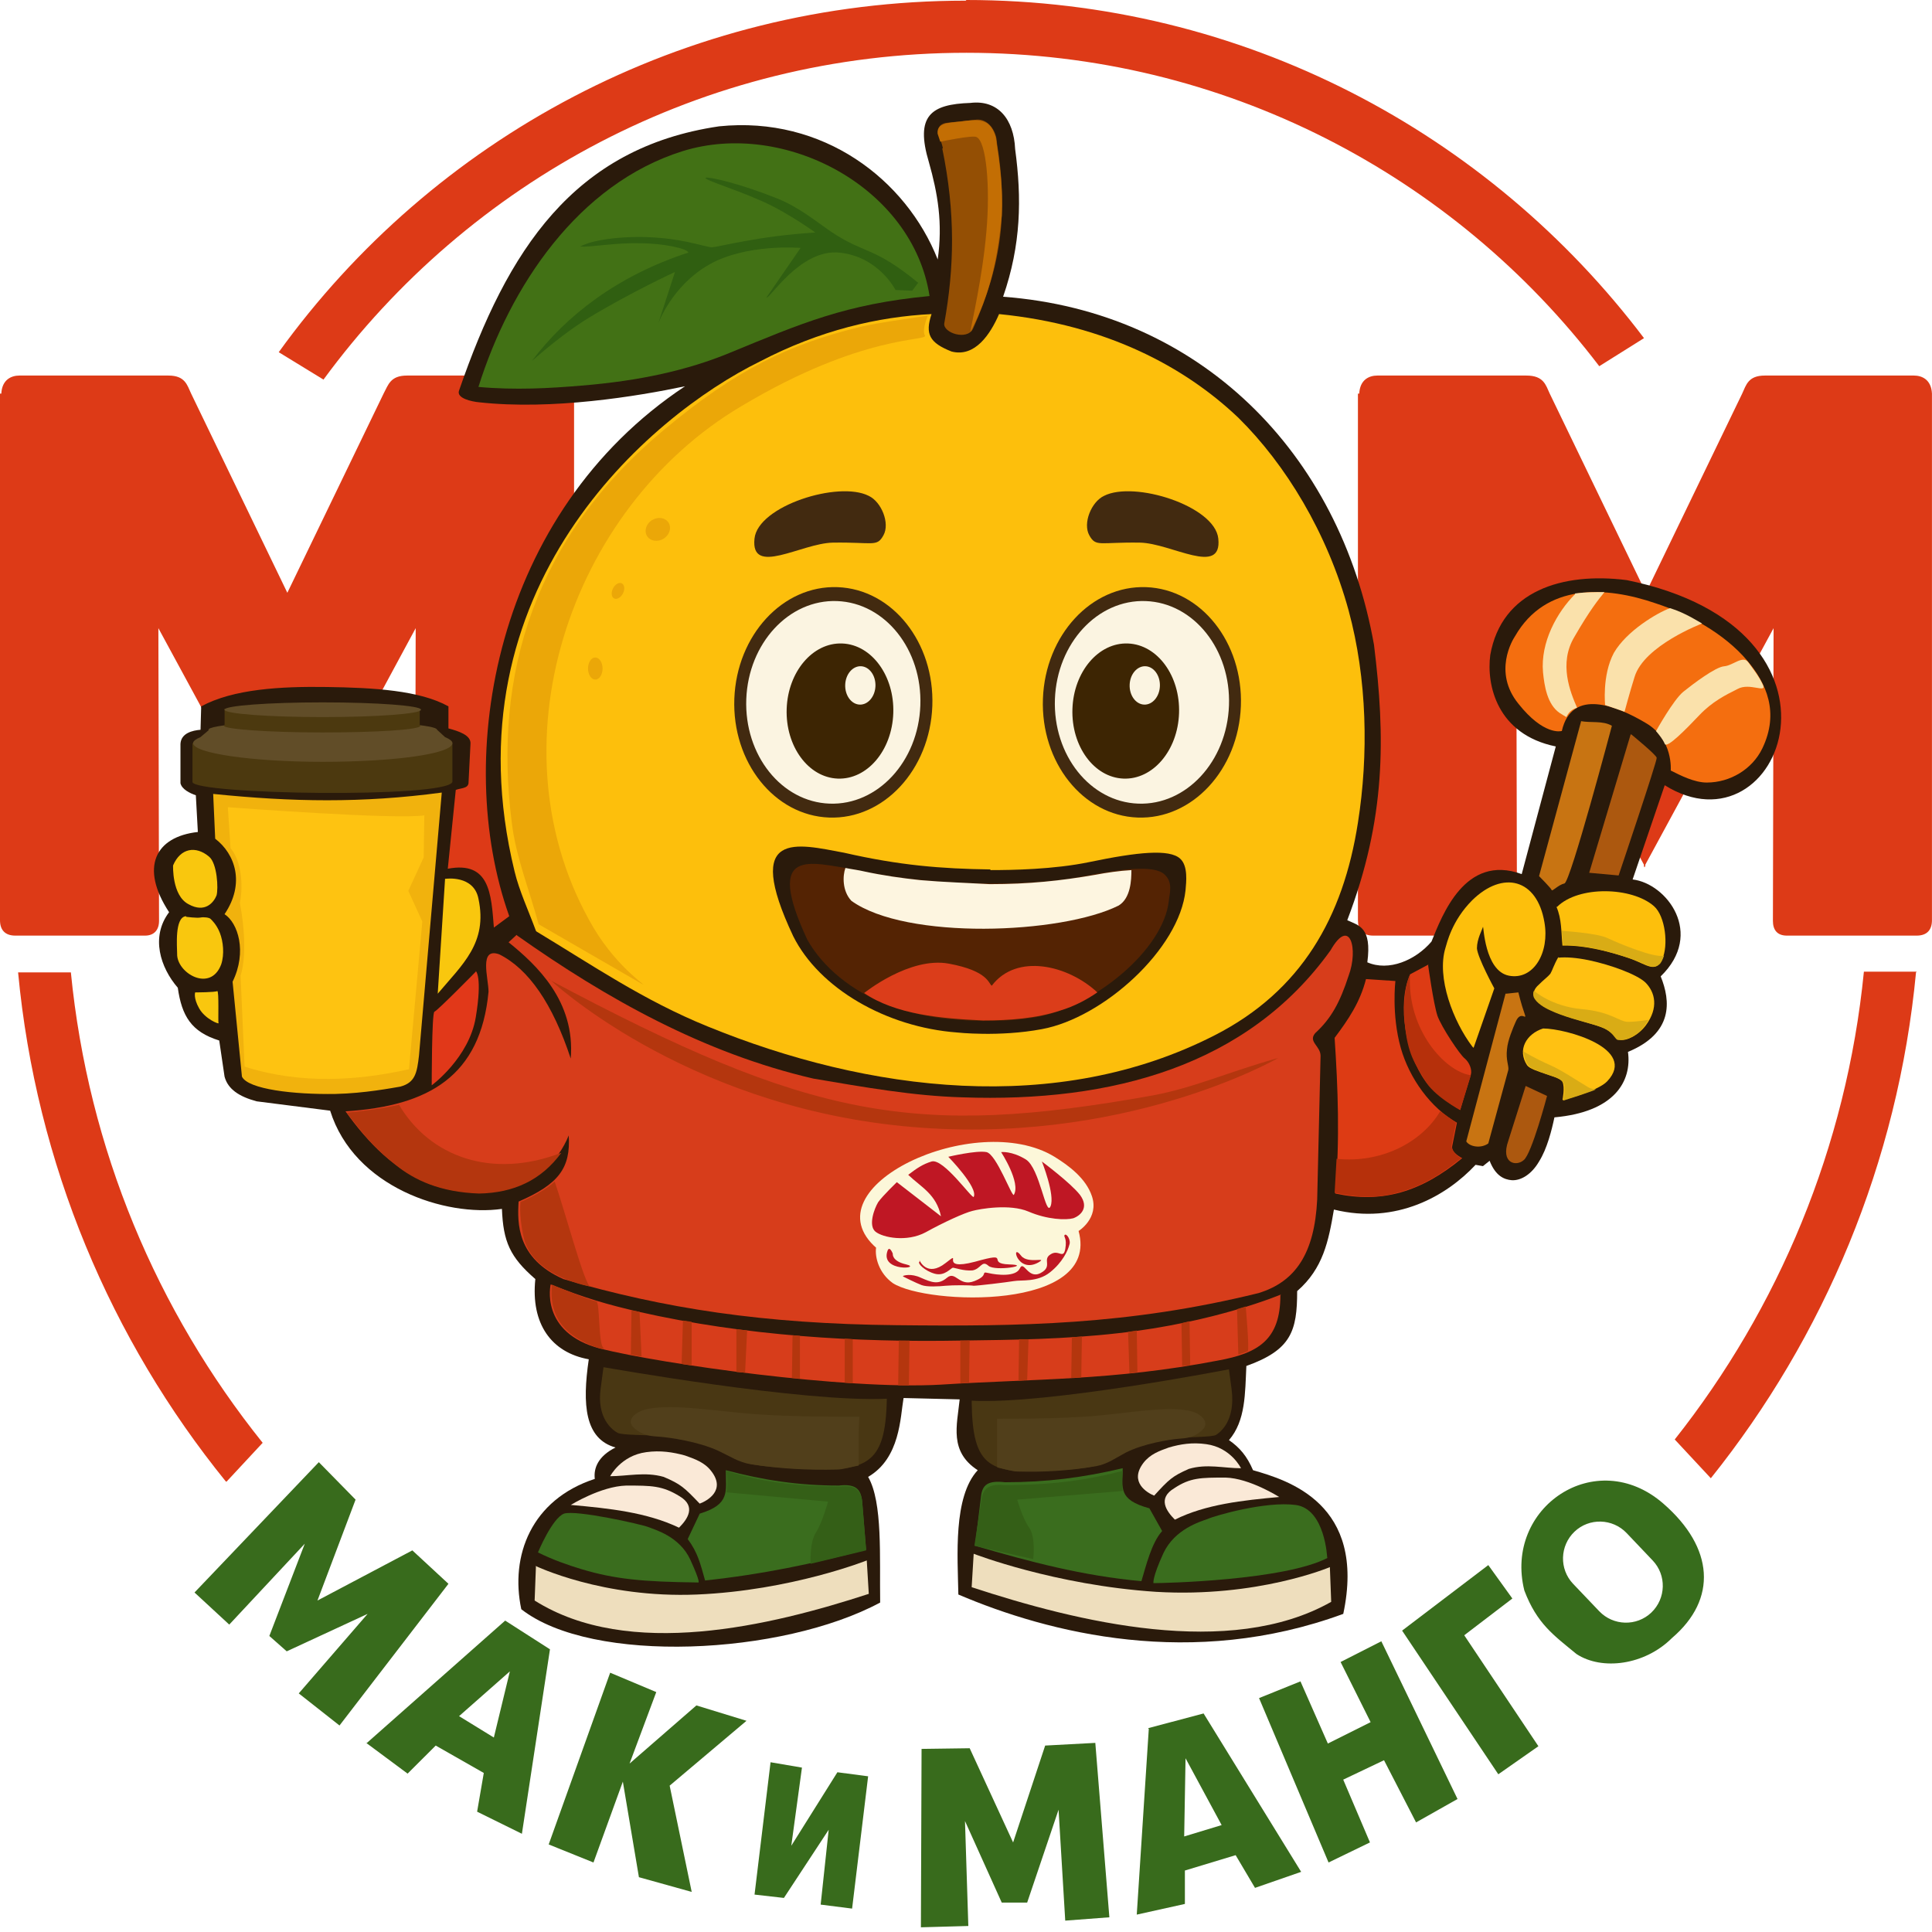 <svg width="44" height="44" viewBox="0 0 44 44" fill="none" xmlns="http://www.w3.org/2000/svg">
<g clip-path="url(#clip0_927_31387)">
<path fill-rule="evenodd" clip-rule="evenodd" d="M30.926 8.964V20.957C30.926 21.171 31.032 21.308 31.276 21.308H34.228C34.441 21.308 34.533 21.171 34.548 20.973L34.533 14.306L37.44 19.694V19.755L37.455 19.725L37.47 19.755V19.694L40.392 14.306L40.377 20.973C40.377 21.171 40.468 21.308 40.697 21.308H43.649C43.893 21.308 43.999 21.171 43.999 20.957V8.964C43.984 8.645 43.771 8.553 43.589 8.553C42.462 8.553 41.321 8.553 40.194 8.553C39.814 8.553 39.768 8.767 39.677 8.964L37.485 13.5L35.294 8.964C35.203 8.767 35.157 8.553 34.761 8.553C33.635 8.553 32.493 8.553 31.367 8.553C31.184 8.553 30.971 8.645 30.956 8.964H30.926Z" fill="#DD3A17"/>
<path fill-rule="evenodd" clip-rule="evenodd" d="M0 8.964V20.957C0 21.171 0.107 21.308 0.35 21.308H3.303C3.516 21.308 3.622 21.171 3.622 20.973L3.607 14.306L6.529 19.694V19.755L6.544 19.725L6.56 19.755V19.694L9.467 14.306L9.451 20.973C9.451 21.171 9.543 21.308 9.771 21.308H12.724C12.967 21.308 13.074 21.171 13.074 20.957V8.964C13.058 8.645 12.845 8.553 12.663 8.553C11.536 8.553 10.395 8.553 9.269 8.553C8.888 8.553 8.843 8.767 8.736 8.964L6.544 13.5L4.353 8.964C4.261 8.767 4.216 8.553 3.835 8.553C2.709 8.553 1.568 8.553 0.441 8.553C0.259 8.553 0.046 8.645 0.03 8.964H0Z" fill="#DD3A17"/>
<path fill-rule="evenodd" clip-rule="evenodd" d="M4.43 36.268L7.261 33.3L8.098 34.153L7.23 36.451L9.391 35.309L10.213 36.07L7.732 39.297L6.804 38.566L8.372 36.755L6.53 37.608L6.134 37.258L6.941 35.157L5.221 36.999L4.43 36.268Z" fill="#386B1C"/>
<path fill-rule="evenodd" clip-rule="evenodd" d="M8.34 39.708L11.505 36.908L12.525 37.562L11.886 41.763L10.866 41.26L11.018 40.378L9.923 39.754L9.283 40.393L8.34 39.693V39.708ZM11.612 38.064L11.247 39.571L10.455 39.084L11.612 38.064Z" fill="#386B1C"/>
<path fill-rule="evenodd" clip-rule="evenodd" d="M13.896 38.095L14.946 38.536L14.338 40.164L15.86 38.84L17.001 39.19L15.251 40.667L15.753 43.087L14.551 42.752L14.185 40.575L13.516 42.417L12.496 42.006L13.896 38.095Z" fill="#386B1C"/>
<path fill-rule="evenodd" clip-rule="evenodd" d="M17.549 40.134L17.184 43.148L17.853 43.224L18.873 41.671L18.69 43.376L19.406 43.467L19.771 40.454L19.071 40.362L18.021 42.036L18.264 40.256L17.549 40.134Z" fill="#386B1C"/>
<path fill-rule="evenodd" clip-rule="evenodd" d="M20.988 39.83L20.973 43.893L22.053 43.863L21.977 41.473L22.814 43.33H23.393L24.108 41.215L24.26 43.741L25.265 43.665L24.945 39.693L23.803 39.754L23.073 41.961L22.084 39.815L20.988 39.83Z" fill="#386B1C"/>
<path fill-rule="evenodd" clip-rule="evenodd" d="M26.147 39.358L27.411 39.023L29.633 42.63L28.582 42.995L28.141 42.25L26.985 42.6V43.361L25.889 43.604L26.163 39.373L26.147 39.358ZM27 40.043L26.969 41.824L27.822 41.565L27 40.043Z" fill="#386B1C"/>
<path fill-rule="evenodd" clip-rule="evenodd" d="M28.674 38.673L29.617 38.292L30.241 39.708L31.215 39.221L30.531 37.851L31.459 37.379L33.194 40.971L32.25 41.504L31.52 40.088L30.591 40.53L31.2 41.96L30.257 42.417L28.674 38.673Z" fill="#386B1C"/>
<path fill-rule="evenodd" clip-rule="evenodd" d="M31.932 37.136L34.123 40.408L35.036 39.769L33.347 37.242L34.443 36.405L33.895 35.644L31.932 37.136Z" fill="#386B1C"/>
<path fill-rule="evenodd" clip-rule="evenodd" d="M21.354 5.905C20.638 4.094 18.751 2.633 16.377 2.877C13.059 3.364 11.552 5.707 10.457 8.888C10.38 9.071 10.746 9.147 10.913 9.162C12.572 9.345 14.52 9.025 15.601 8.797C11.263 11.673 10.304 17.244 11.598 20.866L11.248 21.125C11.187 20.364 11.157 19.603 10.198 19.785L10.38 17.99C10.502 17.944 10.654 17.959 10.67 17.837L10.715 16.939C10.73 16.742 10.441 16.65 10.213 16.589V16.087C9.559 15.722 8.508 15.661 7.443 15.646C6.393 15.63 5.312 15.691 4.582 16.087L4.567 16.62C4.384 16.635 4.125 16.696 4.11 16.939V17.837C4.14 17.974 4.323 18.066 4.46 18.111L4.506 18.948C3.532 19.055 3.182 19.755 3.851 20.775C3.425 21.338 3.653 22.038 4.049 22.495C4.14 23.134 4.353 23.499 4.993 23.697L5.114 24.519C5.191 24.808 5.449 24.975 5.845 25.082L7.519 25.295C8.067 27.045 10.152 27.715 11.431 27.532C11.461 28.278 11.613 28.628 12.192 29.13C12.085 30.15 12.557 30.804 13.409 30.957C13.257 31.992 13.318 32.768 14.018 32.966C13.622 33.163 13.516 33.437 13.546 33.681C12.1 34.153 11.613 35.431 11.872 36.649C13.485 37.912 17.808 37.699 20.045 36.497C20.03 35.462 20.106 34.214 19.771 33.635C20.502 33.209 20.502 32.281 20.578 31.839L21.856 31.87C21.795 32.463 21.613 33.057 22.267 33.483C21.704 34.092 21.81 35.446 21.826 36.314C23.895 37.197 27.152 38.019 30.592 36.755C31.125 34.244 29.329 33.711 28.537 33.483C28.4 33.163 28.233 32.966 27.989 32.798C28.37 32.357 28.355 31.733 28.385 31.109C29.405 30.744 29.542 30.317 29.542 29.404C30.136 28.887 30.257 28.263 30.379 27.547C31.81 27.898 32.951 27.228 33.605 26.528L33.773 26.558L33.925 26.436C34.062 26.787 34.26 26.863 34.427 26.878C34.64 26.893 34.884 26.741 35.051 26.452C35.234 26.163 35.34 25.736 35.401 25.447C36.771 25.325 37.167 24.625 37.076 23.956C38.111 23.529 38.05 22.799 37.821 22.236C38.826 21.262 37.958 20.12 37.182 20.029L37.913 17.883C40.561 19.542 42.585 14.337 37.045 13.211C35.584 13.028 34.199 13.454 33.94 14.915C33.849 15.6 34.093 16.726 35.432 17L34.656 19.907C33.362 19.435 32.844 20.851 32.601 21.444C32.236 21.871 31.627 22.129 31.14 21.916C31.247 21.11 30.942 21.079 30.683 20.957C31.566 18.644 31.551 16.787 31.292 14.687C30.516 10.304 27.32 7.092 22.845 6.758C23.256 5.57 23.271 4.52 23.119 3.394C23.089 2.709 22.724 2.268 22.099 2.344C21.202 2.374 20.836 2.633 21.156 3.698C21.354 4.398 21.476 5.083 21.354 5.92V5.905Z" fill="#2A1A0B"/>
<path fill-rule="evenodd" clip-rule="evenodd" d="M21.459 3.379C21.764 4.855 21.733 6.103 21.505 7.366C21.474 7.579 22.022 7.762 22.159 7.488C22.829 5.997 22.951 4.779 22.707 3.272C22.692 2.937 22.479 2.709 22.251 2.724L21.535 2.8C21.231 2.877 21.429 3.135 21.474 3.379H21.459Z" fill="#944F04"/>
<path fill-rule="evenodd" clip-rule="evenodd" d="M21.414 3.227C21.414 3.227 22.145 3.074 22.236 3.12C22.464 3.211 22.555 4.262 22.464 5.281C22.373 6.331 22.129 7.351 22.099 7.564C22.571 6.651 22.723 5.844 22.814 4.916C22.845 4.292 22.769 3.729 22.677 3.12C22.571 2.801 22.434 2.694 21.977 2.755C21.734 2.801 21.323 2.755 21.353 3.044L21.414 3.227Z" fill="#C36E04"/>
<path fill-rule="evenodd" clip-rule="evenodd" d="M12.206 21.201C12.038 20.744 11.825 20.288 11.719 19.846C10.151 13.409 14.793 9.467 17.304 8.234C18.674 7.519 19.998 7.214 21.215 7.153C21.063 7.61 21.17 7.808 21.672 8.006C22.205 8.143 22.555 7.61 22.753 7.153C25.203 7.397 26.984 8.356 28.201 9.512C29.282 10.578 30.226 12.13 30.712 13.896C31.139 15.463 31.169 17.198 30.926 18.735C30.591 20.897 29.632 22.571 27.669 23.575C24.077 25.417 19.77 24.869 16.117 23.377C14.656 22.784 13.484 21.977 12.221 21.216L12.206 21.201Z" fill="#FDBF0C"/>
<path fill-rule="evenodd" clip-rule="evenodd" d="M27.746 12.267C27.837 13.135 26.68 12.374 25.965 12.358C25.037 12.343 24.961 12.465 24.808 12.191C24.656 11.917 24.854 11.43 25.143 11.293C25.828 10.943 27.67 11.521 27.746 12.267Z" fill="#422A10"/>
<path fill-rule="evenodd" clip-rule="evenodd" d="M17.183 12.267C17.091 13.135 18.248 12.374 18.963 12.358C19.892 12.343 19.968 12.465 20.12 12.191C20.272 11.917 20.075 11.43 19.785 11.293C19.101 10.943 17.259 11.521 17.183 12.267Z" fill="#422A10"/>
<path fill-rule="evenodd" clip-rule="evenodd" d="M22.556 19.816C23.043 19.816 24.002 19.801 24.809 19.633C25.904 19.405 26.635 19.329 26.879 19.557C27.061 19.725 27.015 20.09 27 20.273C26.863 21.612 25.128 23.18 23.728 23.438C22.754 23.621 21.795 23.514 21.795 23.514C20.182 23.393 18.66 22.51 18.066 21.323C16.91 18.872 18.158 19.222 19.223 19.42C20.486 19.709 21.43 19.785 22.556 19.801V19.816Z" fill="#2A1A0B"/>
<path fill-rule="evenodd" clip-rule="evenodd" d="M11.781 21.308C13.805 22.738 16.027 23.986 18.523 24.564C19.695 24.762 20.806 24.96 21.917 24.991C25.326 25.112 28.416 24.275 30.303 21.642C30.744 20.866 30.942 21.612 30.714 22.221C30.516 22.829 30.318 23.195 29.953 23.529C29.785 23.727 30.075 23.819 30.075 24.047L29.998 27.319C29.938 28.537 29.511 29.191 28.659 29.45C25.691 30.18 23.226 30.211 20.41 30.18C17.381 30.15 15.129 29.8 12.831 29.13C11.765 28.659 11.781 27.852 11.811 27.365C12.724 26.969 12.998 26.604 12.953 25.858C12.45 27.091 11.065 27.38 9.893 27C9.026 26.71 8.356 25.995 7.869 25.31C9.772 25.189 10.944 24.504 11.126 22.586C11.126 22.282 10.898 21.566 11.37 21.734C12.039 22.068 12.587 22.86 12.998 24.108C13.105 22.799 12.222 21.977 11.583 21.46L11.765 21.292L11.781 21.308Z" fill="#D73D1B"/>
<path fill-rule="evenodd" clip-rule="evenodd" d="M10.836 22.129C10.836 22.129 9.969 23.012 9.893 23.042C9.832 23.073 9.832 24.717 9.832 24.717C9.832 24.717 10.684 24.093 10.836 23.164C10.989 22.236 10.836 22.114 10.836 22.114V22.129Z" fill="#E13819"/>
<path fill-rule="evenodd" clip-rule="evenodd" d="M3.942 19.709C3.942 19.709 3.912 20.394 4.292 20.592C4.673 20.805 4.87 20.547 4.931 20.394C4.977 20.242 4.946 19.664 4.764 19.512C4.459 19.253 4.109 19.314 3.942 19.709Z" fill="#F9C70E"/>
<path fill-rule="evenodd" clip-rule="evenodd" d="M4.247 20.881C4.247 20.881 4.49 20.912 4.566 20.896C4.642 20.881 4.764 20.896 4.795 20.927C4.81 20.942 4.932 21.049 5.008 21.247C5.084 21.444 5.114 21.733 5.038 21.962C4.795 22.616 4.018 22.16 4.034 21.718C4.034 21.566 3.973 20.896 4.231 20.866L4.247 20.881Z" fill="#F9C70E"/>
<path fill-rule="evenodd" clip-rule="evenodd" d="M4.445 22.601C4.445 22.601 4.901 22.601 4.947 22.571C4.993 22.555 4.962 23.286 4.977 23.301C4.993 23.332 4.673 23.21 4.536 22.966C4.399 22.723 4.445 22.601 4.445 22.601Z" fill="#F9C70E"/>
<path fill-rule="evenodd" clip-rule="evenodd" d="M10.151 20.014C10.151 20.014 10.791 19.922 10.897 20.47C11.11 21.475 10.532 21.962 9.969 22.631L10.136 20.014H10.151Z" fill="#F9C70E"/>
<path fill-rule="evenodd" clip-rule="evenodd" d="M10.896 8.812C11.612 6.529 13.164 4.185 15.554 3.44C17.867 2.724 20.789 4.262 21.17 6.742C19.252 6.925 18.247 7.366 16.619 8.036C15.66 8.432 14.564 8.675 13.24 8.782C12.525 8.843 11.734 8.888 10.896 8.812Z" fill="#427115"/>
<path fill-rule="evenodd" clip-rule="evenodd" d="M22.009 0C28.309 0 33.91 3.029 37.441 7.701L36.422 8.34C33.119 4.003 27.883 1.202 22.009 1.202C15.997 1.202 10.67 4.14 7.367 8.645L6.348 8.021C9.848 3.166 15.556 0.015 21.993 0.015L22.009 0Z" fill="#DD3A17"/>
<path fill-rule="evenodd" clip-rule="evenodd" d="M43.636 22.145C43.225 26.482 41.535 30.454 38.963 33.666L38.141 32.783C40.501 29.8 42.053 26.132 42.449 22.129H43.651L43.636 22.145ZM5.145 33.742C2.528 30.515 0.823 26.512 0.412 22.145H1.614C2.01 26.178 3.578 29.861 5.982 32.859L5.161 33.742H5.145Z" fill="#DD3A17"/>
<path fill-rule="evenodd" clip-rule="evenodd" d="M4.383 16.924H10.303V17.807C10.181 18.187 4.383 18.096 4.383 17.807V16.924Z" fill="#4C390F"/>
<path fill-rule="evenodd" clip-rule="evenodd" d="M7.351 16.498C8.158 16.498 8.903 16.544 9.436 16.62H9.954L10.136 16.787C10.243 16.833 10.304 16.878 10.304 16.924C10.304 17.168 8.98 17.35 7.351 17.35C5.723 17.35 4.398 17.152 4.398 16.924C4.398 16.878 4.459 16.833 4.566 16.787L4.764 16.62H5.281C5.814 16.544 6.544 16.498 7.366 16.498H7.351Z" fill="#614D28"/>
<path d="M7.351 16.818C8.788 16.818 9.953 16.729 9.953 16.62C9.953 16.511 8.788 16.422 7.351 16.422C5.913 16.422 4.748 16.511 4.748 16.62C4.748 16.729 5.913 16.818 7.351 16.818Z" fill="#614D28"/>
<path fill-rule="evenodd" clip-rule="evenodd" d="M5.115 16.163V16.513C5.1 16.513 5.1 16.528 5.1 16.528C5.1 16.605 6.104 16.681 7.337 16.681C8.57 16.681 9.574 16.62 9.574 16.528C9.574 16.528 9.574 16.513 9.559 16.513V16.148H5.1L5.115 16.163Z" fill="#4C390F"/>
<path d="M7.351 16.331C8.586 16.331 9.588 16.256 9.588 16.163C9.588 16.071 8.586 15.996 7.351 15.996C6.115 15.996 5.113 16.071 5.113 16.163C5.113 16.256 6.115 16.331 7.351 16.331Z" fill="#614D28"/>
<path fill-rule="evenodd" clip-rule="evenodd" d="M4.855 18.081C6.651 18.264 8.249 18.294 10.061 18.05L9.543 24.032C9.497 24.443 9.452 24.656 9.117 24.747C8.934 24.777 8.31 24.899 7.641 24.914C6.697 24.93 5.647 24.808 5.51 24.519L5.297 22.358C5.632 21.673 5.419 21.018 5.114 20.82C5.586 20.12 5.358 19.451 4.901 19.101L4.855 18.081Z" fill="#F1B20D"/>
<path fill-rule="evenodd" clip-rule="evenodd" d="M19.952 28.415C19.922 28.628 20.013 28.993 20.333 29.222C21.109 29.724 25.066 29.861 24.564 28.035C24.564 28.035 25.036 27.745 24.868 27.243C24.731 26.832 24.336 26.543 24.016 26.345C22.22 25.249 18.37 27.045 19.968 28.43L19.952 28.415Z" fill="#FCF7D9"/>
<path fill-rule="evenodd" clip-rule="evenodd" d="M5.205 18.385C5.205 18.385 9.055 18.674 9.664 18.568L9.649 19.527L9.299 20.288L9.618 20.988L9.314 24.351C8.157 24.61 6.848 24.701 5.57 24.291L5.479 22.221C5.585 21.886 5.6 21.292 5.463 20.562C5.524 20.288 5.54 19.664 5.25 19.314L5.189 18.385H5.205Z" fill="#FEC311"/>
<path fill-rule="evenodd" clip-rule="evenodd" d="M21.14 7.168C21.14 7.168 20.987 7.503 21.064 7.64C21.155 7.777 19.648 7.595 16.878 9.254C12.951 11.582 11.125 17.061 13.515 21.125C14.093 22.099 14.854 22.54 14.61 22.403L12.267 21.049C12.053 20.257 11.749 19.512 11.658 18.751C11.216 15.341 12.191 12.221 15.143 9.771C16.772 8.416 17.974 7.838 19.602 7.442C20.074 7.336 20.576 7.275 21.155 7.184L21.14 7.168Z" fill="#EBA708"/>
<path fill-rule="evenodd" clip-rule="evenodd" d="M22.54 20.12C22.996 20.12 23.879 20.105 24.61 19.968C25.614 19.77 26.284 19.709 26.512 19.907C26.725 20.09 26.634 20.349 26.619 20.516C26.497 21.642 24.899 22.936 23.605 23.164C22.707 23.316 21.824 23.225 21.824 23.225C21.276 23.195 20.713 23.073 20.226 22.89C19.389 22.571 18.735 22.023 18.385 21.399C17.395 19.268 18.461 19.648 19.45 19.801C20.607 20.044 21.49 20.105 22.524 20.12H22.54Z" fill="#542303"/>
<path fill-rule="evenodd" clip-rule="evenodd" d="M19.268 19.77C19.42 19.801 19.557 19.816 19.679 19.846C20.105 19.938 20.531 19.999 20.957 20.044C21.474 20.09 21.992 20.105 22.54 20.136C23.438 20.136 24.153 20.06 24.945 19.923C25.188 19.877 25.492 19.831 25.767 19.816C25.767 20.044 25.751 20.455 25.477 20.623C24.168 21.277 20.637 21.414 19.39 20.516C19.176 20.288 19.192 19.938 19.253 19.77H19.268Z" fill="#FDF5E0"/>
<path fill-rule="evenodd" clip-rule="evenodd" d="M19.68 22.616C19.68 22.616 20.715 21.779 21.613 21.947C22.511 22.114 22.511 22.403 22.587 22.449C23.15 21.703 24.322 21.977 24.991 22.601C24.748 22.769 24.459 22.921 24.154 23.012C23.606 23.195 22.982 23.24 22.389 23.24C21.415 23.195 20.395 23.103 19.68 22.616Z" fill="#DB3D1A"/>
<path fill-rule="evenodd" clip-rule="evenodd" d="M31.095 22.297L31.779 22.342C31.779 22.342 31.688 23.103 31.901 23.864C32.099 24.564 32.586 25.234 33.18 25.569L33.073 26.102C33.043 26.254 33.301 26.376 33.301 26.376C32.358 27.152 31.475 27.41 30.41 27.182C30.516 25.95 30.471 24.777 30.395 23.636C30.714 23.21 30.973 22.829 31.11 22.297H31.095Z" fill="#DD3B14"/>
<path fill-rule="evenodd" clip-rule="evenodd" d="M32.54 21.962L32.113 22.19C31.809 22.89 32.022 24.017 32.464 24.625C32.722 24.975 33.255 25.28 33.255 25.28C33.255 25.28 33.468 24.564 33.498 24.473C33.529 24.367 33.468 24.199 33.361 24.108C33.255 24.032 32.829 23.393 32.737 23.134C32.646 22.86 32.524 21.977 32.524 21.977L32.54 21.962Z" fill="#DD3B14"/>
<path fill-rule="evenodd" clip-rule="evenodd" d="M33.56 23.864L34.032 22.51C34.032 22.51 33.651 21.81 33.636 21.597C33.636 21.384 33.758 21.171 33.773 21.11C33.788 21.049 33.804 22.114 34.367 22.221C34.93 22.327 35.295 21.688 35.173 21.003C35.006 20.014 34.23 19.816 33.53 20.501C33.058 20.973 32.951 21.49 32.921 21.581C32.708 22.266 33.103 23.271 33.53 23.834L33.56 23.864Z" fill="#FDBF0C"/>
<path fill-rule="evenodd" clip-rule="evenodd" d="M35.462 20.653C35.95 20.166 37.167 20.196 37.669 20.638C37.928 20.866 38.004 21.536 37.852 21.855C37.7 22.16 37.517 21.977 37.152 21.84C36.726 21.688 36.102 21.52 35.584 21.536C35.554 21.231 35.569 20.927 35.447 20.653H35.462Z" fill="#FDBF0C"/>
<path fill-rule="evenodd" clip-rule="evenodd" d="M35.492 21.81C35.675 21.794 35.903 21.81 36.192 21.87C36.694 21.977 37.273 22.19 37.471 22.373C37.699 22.601 37.775 22.951 37.486 23.347C37.318 23.575 37.044 23.712 36.892 23.682C36.755 23.621 36.755 23.529 36.542 23.423C36.299 23.316 35.918 23.24 35.553 23.103C34.883 22.86 34.853 22.631 35.005 22.464C35.188 22.282 35.248 22.251 35.309 22.175C35.355 22.099 35.386 21.977 35.492 21.794V21.81Z" fill="#FFC112"/>
<path fill-rule="evenodd" clip-rule="evenodd" d="M35.143 23.423C35.66 23.423 37.304 23.88 36.604 24.625C36.391 24.854 35.584 25.052 35.584 25.052C35.584 25.052 35.645 24.762 35.584 24.64C35.523 24.504 34.884 24.412 34.778 24.26C34.549 23.91 34.762 23.545 35.143 23.423Z" fill="#FFC112"/>
<path d="M25.908 18.619C27.153 18.666 28.206 17.529 28.26 16.08C28.314 14.631 27.349 13.418 26.104 13.372C24.859 13.325 23.806 14.463 23.752 15.912C23.698 17.36 24.663 18.573 25.908 18.619Z" fill="#422A10"/>
<path d="M18.881 18.619C20.126 18.666 21.179 17.529 21.233 16.08C21.287 14.631 20.321 13.418 19.076 13.372C17.831 13.325 16.779 14.463 16.724 15.912C16.67 17.36 17.636 18.573 18.881 18.619Z" fill="#422A10"/>
<path d="M25.921 18.302C27.016 18.343 27.942 17.343 27.989 16.069C28.037 14.795 27.188 13.729 26.093 13.689C24.999 13.648 24.073 14.648 24.025 15.922C23.978 17.196 24.827 18.262 25.921 18.302Z" fill="#FBF4E1"/>
<path d="M18.892 18.302C19.987 18.343 20.913 17.343 20.96 16.069C21.008 14.795 20.159 13.729 19.064 13.689C17.969 13.648 17.044 14.648 16.996 15.922C16.948 17.196 17.797 18.262 18.892 18.302Z" fill="#FBF4E1"/>
<path d="M25.585 17.732C26.256 17.759 26.823 17.093 26.852 16.243C26.881 15.393 26.361 14.682 25.69 14.655C25.02 14.628 24.453 15.295 24.424 16.144C24.395 16.994 24.915 17.705 25.585 17.732Z" fill="#3D2503"/>
<path d="M19.077 17.732C19.748 17.759 20.315 17.093 20.344 16.243C20.373 15.393 19.853 14.682 19.183 14.655C18.512 14.628 17.945 15.295 17.916 16.144C17.887 16.994 18.407 17.705 19.077 17.732Z" fill="#3D2503"/>
<path d="M19.578 16.047C19.768 16.054 19.929 15.865 19.938 15.624C19.946 15.383 19.798 15.181 19.608 15.173C19.418 15.166 19.257 15.355 19.249 15.596C19.241 15.837 19.388 16.039 19.578 16.047Z" fill="#FBF4E1"/>
<path d="M26.057 16.047C26.247 16.054 26.408 15.865 26.416 15.624C26.424 15.383 26.277 15.181 26.087 15.173C25.896 15.166 25.735 15.355 25.727 15.596C25.719 15.837 25.866 16.039 26.057 16.047Z" fill="#FBF4E1"/>
<path d="M14.736 12.208C14.808 12.325 14.977 12.352 15.112 12.269C15.248 12.185 15.299 12.022 15.227 11.905C15.154 11.788 14.986 11.761 14.85 11.845C14.715 11.928 14.664 12.091 14.736 12.208Z" fill="#EBA708"/>
<path d="M13.558 15.477C13.65 15.477 13.723 15.363 13.723 15.224C13.722 15.085 13.648 14.973 13.556 14.974C13.465 14.974 13.391 15.087 13.392 15.226C13.392 15.365 13.467 15.478 13.558 15.477Z" fill="#EBA708"/>
<path d="M13.986 13.629C14.048 13.661 14.138 13.61 14.187 13.515C14.236 13.42 14.224 13.318 14.162 13.286C14.099 13.254 14.009 13.305 13.961 13.4C13.912 13.494 13.924 13.597 13.986 13.629Z" fill="#EBA708"/>
<path fill-rule="evenodd" clip-rule="evenodd" d="M20.912 6.438L20.775 6.621L20.395 6.605C20.395 6.605 20.014 5.844 19.116 5.753C18.218 5.662 17.503 6.849 17.457 6.773L18.233 5.646C18.233 5.646 17.001 5.54 16.148 6.027C15.296 6.514 14.992 7.366 14.992 7.366L15.372 6.194C15.372 6.194 14.352 6.666 13.424 7.229C12.846 7.579 12.313 8.051 12.115 8.219C12.891 7.184 14.079 6.271 15.677 5.753C15.661 5.662 15.114 5.54 14.566 5.54C14.018 5.525 13.47 5.631 13.211 5.616C13.546 5.433 14.352 5.357 15.022 5.418C15.646 5.464 16.133 5.646 16.224 5.631C16.407 5.616 17.29 5.373 18.568 5.296C18.568 5.296 18.157 4.992 17.61 4.703C16.955 4.368 15.996 4.094 16.072 4.048C16.148 4.018 16.864 4.185 17.701 4.52C18.203 4.718 18.66 5.099 18.934 5.281C19.71 5.799 19.892 5.601 20.927 6.453L20.912 6.438Z" fill="#305F11"/>
<path fill-rule="evenodd" clip-rule="evenodd" d="M37.882 34.244C39.038 35.249 39.114 36.42 38.08 37.303C37.456 37.927 36.481 38.049 35.903 37.669C35.386 37.242 35.005 36.984 34.716 36.223C34.244 34.335 36.344 32.905 37.882 34.244ZM35.858 34.883C36.192 34.564 36.725 34.579 37.045 34.914L37.638 35.538C37.958 35.873 37.943 36.405 37.608 36.725C37.273 37.044 36.74 37.029 36.421 36.694L35.827 36.071C35.507 35.736 35.523 35.203 35.858 34.883Z" fill="#376C1C"/>
<path fill-rule="evenodd" clip-rule="evenodd" d="M13.896 33.62C13.896 33.62 14.14 33.148 14.718 33.072C15.037 33.027 15.327 33.072 15.601 33.148C15.814 33.224 16.042 33.301 16.194 33.498C16.544 33.94 16.103 34.183 15.935 34.244C15.585 33.879 15.509 33.803 15.114 33.635C14.688 33.514 14.292 33.62 13.881 33.62H13.896Z" fill="#FAE9D7"/>
<path fill-rule="evenodd" clip-rule="evenodd" d="M12.998 34.275C12.998 34.275 13.683 33.849 14.261 33.833C14.84 33.833 15.083 33.833 15.479 34.077C15.859 34.305 15.662 34.594 15.464 34.792C14.733 34.442 13.866 34.351 13.013 34.275H12.998Z" fill="#FAE9D7"/>
<path fill-rule="evenodd" clip-rule="evenodd" d="M12.252 35.355C12.252 35.355 12.572 34.579 12.845 34.472C13.12 34.381 14.611 34.716 14.763 34.777C14.915 34.838 15.479 34.99 15.722 35.523C15.966 36.055 15.905 36.04 15.905 36.04C14.626 36.025 14.002 35.964 13.241 35.736C12.937 35.644 12.587 35.523 12.252 35.355Z" fill="#3A6D1E"/>
<path fill-rule="evenodd" clip-rule="evenodd" d="M16.53 33.483C16.53 33.97 16.636 34.259 15.936 34.472L15.662 35.051C15.89 35.355 15.951 35.614 16.058 35.994C17.352 35.857 18.508 35.614 19.726 35.294L19.634 34.183C19.604 33.909 19.482 33.788 19.102 33.833C18.204 33.833 17.382 33.711 16.53 33.483Z" fill="#3A6D1E"/>
<path fill-rule="evenodd" clip-rule="evenodd" d="M16.529 33.985L18.858 34.199C18.858 34.199 18.736 34.655 18.584 34.899C18.432 35.127 18.462 35.614 18.462 35.614L19.725 35.309L19.634 34.168C19.588 33.94 19.482 33.833 19.193 33.849C19.086 33.864 18.919 33.849 18.828 33.849C18.051 33.833 17.321 33.742 16.544 33.498C16.56 33.666 16.575 33.818 16.544 33.985H16.529Z" fill="#345F17"/>
<path fill-rule="evenodd" clip-rule="evenodd" d="M12.191 35.66C12.191 35.66 13.728 36.405 15.874 36.314C18.02 36.223 19.74 35.538 19.74 35.538L19.786 36.299C17.548 37.029 14.322 37.805 12.176 36.451L12.206 35.66H12.191Z" fill="#EEDEBD"/>
<path fill-rule="evenodd" clip-rule="evenodd" d="M13.759 31.139C13.759 31.139 18.294 31.946 20.197 31.855C20.166 33.407 19.74 33.544 18.035 33.437C17.579 33.407 17.077 33.392 16.772 33.224C15.981 32.798 15.326 32.737 15.068 32.707C14.824 32.676 14.17 32.692 14.063 32.631C13.957 32.57 13.576 32.311 13.683 31.596L13.744 31.139H13.759Z" fill="#493713"/>
<path fill-rule="evenodd" clip-rule="evenodd" d="M19.557 33.361C19.557 32.996 19.542 32.616 19.573 32.266C19.04 32.266 18.02 32.266 17.168 32.205C16.239 32.129 15.357 31.976 14.778 32.083C14.489 32.129 14.23 32.342 14.444 32.524C14.657 32.707 14.839 32.707 15.037 32.722C15.235 32.737 15.905 32.829 16.361 33.042C16.62 33.163 16.818 33.3 17.092 33.346C17.777 33.453 18.401 33.483 19.055 33.468C19.207 33.468 19.375 33.407 19.557 33.377V33.361Z" fill="#513F1B"/>
<path fill-rule="evenodd" clip-rule="evenodd" d="M32.113 22.19C32.037 23.453 32.919 24.412 33.498 24.488L33.254 25.28C33.254 25.28 32.645 24.96 32.447 24.595C32.234 24.23 32.052 24.017 31.991 23.286C31.93 22.54 32.113 22.205 32.113 22.205V22.19Z" fill="#B6300B"/>
<path fill-rule="evenodd" clip-rule="evenodd" d="M34.291 22.632L34.58 22.601C34.58 22.601 34.641 22.86 34.717 23.073C34.793 23.286 34.641 22.982 34.519 23.271C34.458 23.408 34.336 23.697 34.321 23.895C34.291 24.138 34.367 24.275 34.351 24.367L33.895 26.041C33.727 26.163 33.469 26.117 33.393 25.995L34.291 22.616V22.632Z" fill="#C87412"/>
<path fill-rule="evenodd" clip-rule="evenodd" d="M34.746 24.732L35.233 24.96C35.233 24.96 34.883 26.284 34.701 26.421C34.533 26.573 34.168 26.497 34.351 25.98L34.746 24.732Z" fill="#AC580F"/>
<path fill-rule="evenodd" clip-rule="evenodd" d="M30.44 26.391C31.445 26.497 32.373 26.026 32.799 25.31L33.164 25.569C33.164 25.569 33.058 26.056 33.058 26.102C33.058 26.163 33.134 26.315 33.286 26.375C33.134 26.482 33.028 26.573 32.891 26.665C32.586 26.878 32.251 27.045 31.916 27.137C31.323 27.319 30.897 27.258 30.395 27.167L30.44 26.375V26.391Z" fill="#B6300B"/>
<path fill-rule="evenodd" clip-rule="evenodd" d="M35.584 21.201C35.584 21.201 36.375 21.247 36.618 21.368C36.877 21.49 37.684 21.825 37.897 21.764C37.867 21.855 37.821 21.947 37.79 21.962C37.775 21.977 37.699 22.053 37.532 21.992C37.425 21.947 37.303 21.886 37.166 21.84C36.892 21.749 36.588 21.658 36.299 21.597C36.04 21.551 35.797 21.521 35.599 21.521L35.568 21.186L35.584 21.201Z" fill="#D9AC15"/>
<path fill-rule="evenodd" clip-rule="evenodd" d="M36.01 16.422L35.051 19.953C35.051 19.953 35.325 20.227 35.34 20.273C35.355 20.303 35.492 20.151 35.629 20.12C35.766 20.09 36.71 16.529 36.71 16.529C36.497 16.407 36.238 16.468 35.994 16.422H36.01Z" fill="#C87412"/>
<path fill-rule="evenodd" clip-rule="evenodd" d="M37.152 16.726C37.152 16.726 37.73 17.198 37.73 17.259C37.746 17.32 36.863 19.938 36.863 19.938L36.193 19.877L37.137 16.726H37.152Z" fill="#AC580F"/>
<path fill-rule="evenodd" clip-rule="evenodd" d="M35.554 16.65C35.554 16.65 35.158 16.757 34.58 16.026C34.001 15.311 34.443 14.58 34.504 14.489C35.204 13.272 36.573 13.348 37.715 13.743C38.461 13.987 39.267 14.428 39.785 15.037C40.226 15.555 40.531 16.224 40.135 17.046C39.907 17.518 39.404 17.822 38.871 17.822C38.582 17.822 38.263 17.655 38.05 17.548C38.05 17.548 38.111 16.833 37.486 16.468C36.847 16.087 35.797 15.646 35.569 16.65H35.554Z" fill="#F46E0F"/>
<path fill-rule="evenodd" clip-rule="evenodd" d="M35.872 13.53C35.461 13.941 35.08 14.626 35.141 15.311C35.172 15.615 35.233 16.041 35.522 16.239C35.567 16.27 35.674 16.331 35.674 16.331C35.735 16.194 35.826 16.148 35.917 16.118C35.765 15.768 35.491 15.113 35.856 14.504C36.207 13.896 36.404 13.652 36.541 13.485C36.313 13.485 36.115 13.485 35.872 13.515V13.53Z" fill="#FAE1AB"/>
<path fill-rule="evenodd" clip-rule="evenodd" d="M36.557 16.072C36.557 16.072 36.48 15.387 36.754 14.87C37.044 14.367 37.744 13.956 38.033 13.85C38.383 13.956 38.703 14.169 38.763 14.2C38.763 14.2 37.439 14.702 37.226 15.418C37.12 15.752 36.998 16.209 36.998 16.209L36.557 16.057V16.072Z" fill="#FAE1AB"/>
<path fill-rule="evenodd" clip-rule="evenodd" d="M37.715 16.65C37.715 16.65 38.111 15.935 38.339 15.752C38.567 15.57 39.069 15.189 39.267 15.174C39.465 15.159 39.693 14.915 39.815 15.083C39.937 15.25 40.059 15.402 40.15 15.6C40.241 15.798 39.846 15.539 39.572 15.691C39.298 15.828 38.993 15.981 38.704 16.285C38.415 16.589 37.958 17.061 37.913 16.939C37.867 16.833 37.791 16.742 37.715 16.65Z" fill="#FAE1AB"/>
<path fill-rule="evenodd" clip-rule="evenodd" d="M11.842 27.38C11.842 27.38 12.359 27.167 12.633 26.908C12.877 27.623 13.318 29.267 13.44 29.298C13.516 29.313 12.101 29.1 11.918 28.141C11.811 27.639 11.857 27.365 11.857 27.365L11.842 27.38Z" fill="#B4360E"/>
<path fill-rule="evenodd" clip-rule="evenodd" d="M9.086 25.158C9.786 26.345 11.201 26.863 12.784 26.254C12.327 26.878 11.703 27.167 10.912 27.182C10.029 27.152 9.436 26.878 9.009 26.528C8.507 26.132 8.294 25.858 7.898 25.341C8.34 25.295 8.69 25.249 9.101 25.158H9.086Z" fill="#B4360E"/>
<path fill-rule="evenodd" clip-rule="evenodd" d="M12.51 22.297C12.51 22.297 15.508 25.143 20.546 25.645C25.568 26.147 29.114 24.093 29.114 24.093C27.927 24.427 27.227 24.762 26.268 24.945C20.835 25.919 18.476 25.493 12.51 22.312V22.297Z" fill="#B4360E"/>
<path fill-rule="evenodd" clip-rule="evenodd" d="M20.441 26.908C20.441 26.908 20.106 27.228 19.999 27.38C19.908 27.532 19.771 27.913 19.938 28.05C20.106 28.187 20.654 28.293 21.08 28.065C21.491 27.837 21.962 27.623 22.145 27.578C22.313 27.532 22.997 27.41 23.424 27.593C23.85 27.776 24.276 27.791 24.443 27.745C24.611 27.684 24.809 27.502 24.596 27.213C24.383 26.939 23.728 26.452 23.728 26.452C23.728 26.452 24.032 27.213 23.926 27.471C23.819 27.73 23.682 26.604 23.363 26.406C23.043 26.208 22.8 26.238 22.8 26.238C22.8 26.238 23.256 26.939 23.089 27.213C23.043 27.258 22.693 26.284 22.465 26.238C22.236 26.193 21.597 26.345 21.597 26.345C21.597 26.345 22.282 27.045 22.176 27.258C22.145 27.319 21.491 26.375 21.217 26.452C21.019 26.512 20.882 26.604 20.684 26.756C20.988 27.045 21.323 27.197 21.43 27.7L20.425 26.923L20.441 26.908Z" fill="#BF1724"/>
<path fill-rule="evenodd" clip-rule="evenodd" d="M20.333 28.552C20.333 28.552 20.302 28.72 20.637 28.796C21.018 28.887 20.044 28.978 20.211 28.491C20.257 28.354 20.333 28.552 20.333 28.552Z" fill="#BF1724"/>
<path fill-rule="evenodd" clip-rule="evenodd" d="M20.942 28.704C20.942 28.704 21.109 29.1 21.535 28.765C21.961 28.43 21.337 28.963 22.205 28.735C23.072 28.491 22.433 28.78 22.981 28.796C23.529 28.811 22.661 28.963 22.509 28.826C22.357 28.689 22.342 28.902 22.144 28.933C21.946 28.948 21.748 28.872 21.703 28.872C21.657 28.872 21.52 29.07 21.292 29.009C21.063 28.948 20.881 28.765 20.942 28.735V28.704Z" fill="#BF1724"/>
<path fill-rule="evenodd" clip-rule="evenodd" d="M23.651 28.75C23.879 28.613 23.407 28.796 23.255 28.598C23.011 28.278 23.163 29.024 23.651 28.75Z" fill="#BF1724"/>
<path fill-rule="evenodd" clip-rule="evenodd" d="M20.578 29.054C20.578 29.054 20.745 28.993 20.973 29.1C21.217 29.206 21.369 29.267 21.567 29.1C21.765 28.932 21.841 29.313 22.191 29.176C22.541 29.039 22.313 28.948 22.511 28.993C22.709 29.039 23.135 29.085 23.226 28.887C23.317 28.689 23.409 29.145 23.698 28.993C23.987 28.841 23.728 28.689 23.926 28.567C24.109 28.445 24.215 28.689 24.261 28.445C24.306 28.187 24.215 28.171 24.246 28.126C24.291 28.08 24.398 28.247 24.352 28.354C24.322 28.476 24.2 28.75 23.911 28.978C23.622 29.206 23.272 29.145 23.089 29.176C22.906 29.206 22.267 29.282 22.176 29.282C22.1 29.267 21.689 29.267 21.537 29.282C21.384 29.298 21.11 29.313 20.989 29.267C20.867 29.222 20.562 29.069 20.562 29.069L20.578 29.054Z" fill="#BF1724"/>
<path fill-rule="evenodd" clip-rule="evenodd" d="M34.945 22.571C34.945 22.571 35.34 22.921 36.025 22.982C36.71 23.043 36.893 23.286 37.091 23.271C37.288 23.271 37.547 23.225 37.547 23.225C37.41 23.453 37.227 23.651 36.938 23.682C36.801 23.697 36.832 23.682 36.725 23.56C36.603 23.423 36.436 23.377 36.284 23.332C35.964 23.241 35.599 23.149 35.31 23.012C35.173 22.951 34.99 22.845 34.929 22.708C34.914 22.662 34.914 22.616 34.929 22.571H34.945Z" fill="#D9AC15"/>
<path fill-rule="evenodd" clip-rule="evenodd" d="M34.685 23.94C34.685 23.94 34.959 24.108 35.309 24.26C35.553 24.366 35.918 24.61 36.147 24.747C36.238 24.808 36.344 24.808 36.344 24.808C36.329 24.838 35.599 25.067 35.599 25.067C35.599 25.067 35.614 24.991 35.629 24.884C35.644 24.701 35.629 24.61 35.431 24.534C35.325 24.503 35.096 24.427 34.975 24.366C34.853 24.321 34.777 24.275 34.731 24.108C34.685 23.94 34.701 23.925 34.701 23.925L34.685 23.94Z" fill="#D9AC15"/>
<path fill-rule="evenodd" clip-rule="evenodd" d="M27.988 31.185C27.988 31.185 23.849 31.992 22.129 31.9C22.144 33.453 22.54 33.59 24.092 33.483C24.503 33.453 24.96 33.437 25.234 33.27C25.949 32.844 26.558 32.783 26.786 32.753C27.014 32.722 27.608 32.737 27.699 32.676C27.791 32.616 28.141 32.357 28.049 31.642L27.988 31.185Z" fill="#493713"/>
<path fill-rule="evenodd" clip-rule="evenodd" d="M22.707 33.407C22.707 33.042 22.707 32.661 22.707 32.311C23.194 32.311 24.122 32.311 24.899 32.25C25.751 32.174 26.558 32.022 27.075 32.128C27.334 32.174 27.577 32.387 27.379 32.57C27.182 32.752 27.014 32.752 26.831 32.768C26.649 32.783 26.04 32.874 25.629 33.087C25.401 33.209 25.218 33.346 24.959 33.392C24.335 33.498 23.772 33.529 23.179 33.513C23.042 33.513 22.89 33.453 22.722 33.422L22.707 33.407Z" fill="#513F1B"/>
<path fill-rule="evenodd" clip-rule="evenodd" d="M28.263 33.438C28.263 33.438 28.035 32.966 27.472 32.89C27.152 32.844 26.878 32.89 26.619 32.966C26.406 33.042 26.193 33.118 26.041 33.316C25.706 33.757 26.133 34.001 26.285 34.062C26.619 33.696 26.696 33.62 27.076 33.453C27.487 33.331 27.867 33.438 28.263 33.438Z" fill="#FAE9D7"/>
<path fill-rule="evenodd" clip-rule="evenodd" d="M29.131 34.092C29.131 34.092 28.461 33.666 27.913 33.651C27.35 33.651 27.107 33.651 26.742 33.894C26.361 34.122 26.559 34.411 26.757 34.609C27.457 34.259 28.309 34.168 29.146 34.092H29.131Z" fill="#FAE9D7"/>
<path fill-rule="evenodd" clip-rule="evenodd" d="M25.569 33.437C25.569 33.879 25.447 34.153 26.177 34.351L26.467 34.868C26.223 35.142 26.101 35.659 25.995 36.01C24.655 35.888 23.453 35.568 22.205 35.203L22.342 34.077C22.372 33.818 22.494 33.711 22.89 33.757C23.834 33.757 24.671 33.651 25.569 33.437Z" fill="#3A6D1E"/>
<path fill-rule="evenodd" clip-rule="evenodd" d="M25.585 33.955L23.166 34.153C23.166 34.153 23.287 34.579 23.439 34.792C23.592 35.005 23.531 35.507 23.531 35.507L22.191 35.203L22.359 34.107C22.404 33.909 22.511 33.803 22.815 33.818C22.922 33.833 23.105 33.818 23.196 33.818C24.003 33.803 24.748 33.712 25.57 33.498C25.555 33.651 25.54 33.788 25.57 33.955H25.585Z" fill="#345F17"/>
<path fill-rule="evenodd" clip-rule="evenodd" d="M30.226 35.477C30.226 35.477 30.18 34.366 29.511 34.275C28.826 34.183 27.669 34.518 27.502 34.594C27.334 34.655 26.756 34.822 26.497 35.37C26.238 35.934 26.269 36.055 26.269 36.055C26.512 36.055 29.252 35.994 30.241 35.477H30.226Z" fill="#3A6D1E"/>
<path fill-rule="evenodd" clip-rule="evenodd" d="M30.287 35.69C30.287 35.69 28.643 36.39 26.329 36.253C24.016 36.101 22.175 35.386 22.175 35.386L22.129 36.147C24.534 36.938 28.004 37.79 30.317 36.481L30.287 35.69Z" fill="#EEDEBD"/>
<path fill-rule="evenodd" clip-rule="evenodd" d="M29.176 29.48C29.176 29.48 27.669 30.12 25.462 30.363C24.26 30.5 23.073 30.515 21.916 30.53C19.496 30.576 16.97 30.424 14.55 29.876C13.834 29.709 13.347 29.572 12.541 29.252C12.541 29.252 12.282 30.348 13.667 30.713C15.067 31.063 19.253 31.657 21.414 31.535C23.56 31.398 25.355 31.444 27.73 30.987C28.658 30.82 29.16 30.515 29.16 29.496L29.176 29.48Z" fill="#D73D1B"/>
<path fill-rule="evenodd" clip-rule="evenodd" d="M15.554 30.074L15.752 30.104V31.094L15.523 31.063L15.554 30.074Z" fill="#B4360E"/>
<path fill-rule="evenodd" clip-rule="evenodd" d="M16.771 30.272V31.246L16.969 31.261L17.015 30.302L16.771 30.272Z" fill="#B4360E"/>
<path fill-rule="evenodd" clip-rule="evenodd" d="M18.05 30.409L18.035 31.383L18.218 31.398V30.424L18.05 30.409Z" fill="#B4360E"/>
<path fill-rule="evenodd" clip-rule="evenodd" d="M19.238 30.485V31.489L19.421 31.505V30.5L19.238 30.485Z" fill="#B4360E"/>
<path fill-rule="evenodd" clip-rule="evenodd" d="M20.47 30.531L20.455 31.55H20.699L20.714 30.531H20.47Z" fill="#B4360E"/>
<path fill-rule="evenodd" clip-rule="evenodd" d="M21.871 30.531V31.505L22.069 31.489L22.084 30.531H21.871Z" fill="#B4360E"/>
<path fill-rule="evenodd" clip-rule="evenodd" d="M23.21 30.5L23.195 31.444L23.393 31.428L23.424 30.5H23.21Z" fill="#B4360E"/>
<path fill-rule="evenodd" clip-rule="evenodd" d="M24.412 30.454L24.396 31.383L24.625 31.368L24.64 30.439L24.412 30.454Z" fill="#B4360E"/>
<path fill-rule="evenodd" clip-rule="evenodd" d="M25.691 30.333L25.722 31.276L25.904 31.246L25.889 30.302L25.691 30.333Z" fill="#B4360E"/>
<path fill-rule="evenodd" clip-rule="evenodd" d="M26.908 30.135L26.923 31.109L27.106 31.094L27.091 30.089L26.908 30.135Z" fill="#B4360E"/>
<path fill-rule="evenodd" clip-rule="evenodd" d="M28.172 29.815L28.202 30.85C28.202 30.85 28.37 30.789 28.415 30.774C28.461 30.759 28.37 29.754 28.37 29.754L28.172 29.815Z" fill="#B4360E"/>
<path fill-rule="evenodd" clip-rule="evenodd" d="M12.557 29.252C12.557 29.252 13.47 29.633 13.576 29.633C13.668 29.633 13.622 30.607 13.744 30.698C13.85 30.789 13.135 30.591 12.815 30.196C12.48 29.8 12.572 29.267 12.572 29.267L12.557 29.252Z" fill="#B4360E"/>
<path fill-rule="evenodd" clip-rule="evenodd" d="M14.382 29.846L14.565 29.876L14.611 30.896L14.367 30.85L14.382 29.846Z" fill="#B4360E"/>
</g>
<defs>
<clipPath id="clip0_927_31387">
<rect width="43.999" height="43.893" fill="white"/>
</clipPath>
</defs>
</svg>
